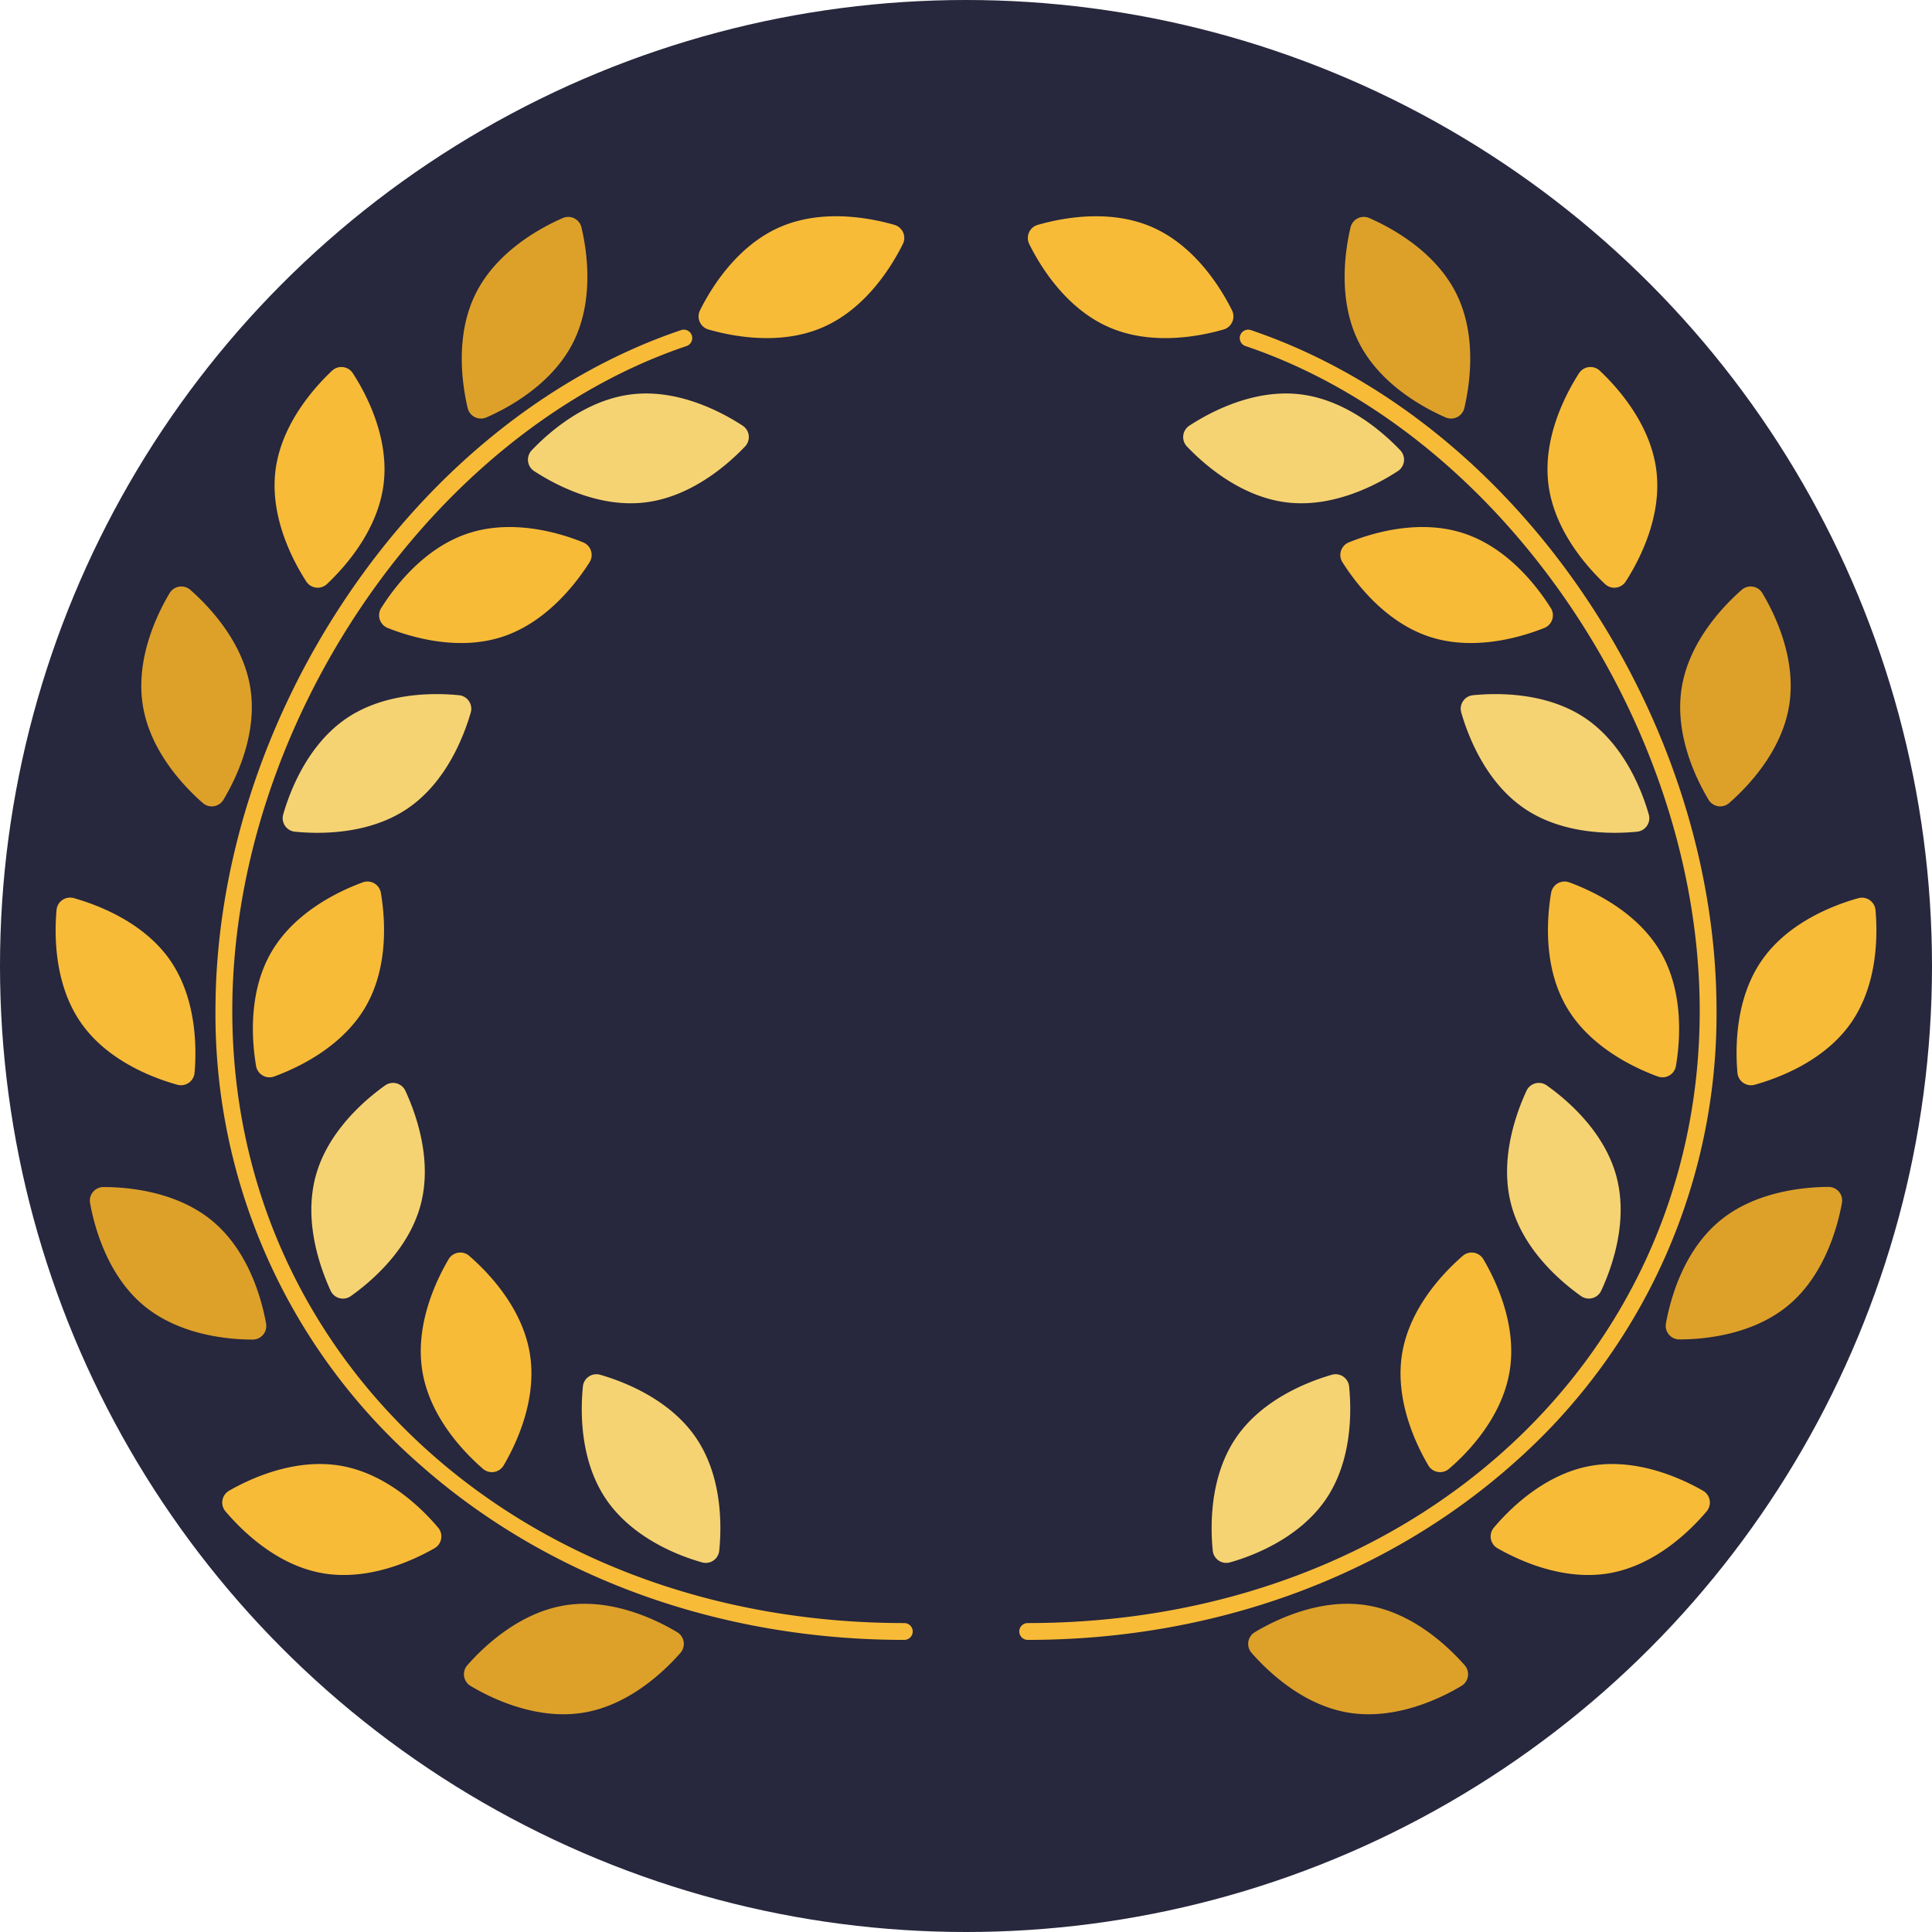 <svg xmlns="http://www.w3.org/2000/svg" viewBox="0 0 512 512"><defs><style>.cls-1{fill:#27273d;}.cls-2{fill:#f7bb38;}.cls-3{fill:#dda12a;}.cls-4{fill:#f6d372;}</style></defs><title>Cinema</title><g id="BULINE"><circle class="cls-1" cx="256" cy="256" r="256"/></g><g id="Icons"><path class="cls-2" d="M218.19,86.68c-11.35,5-24.15,2.45-30.45.64a3.61,3.61,0,0,1-2.23-5.09c2.92-5.86,9.72-17,21.07-22s24.15-2.45,30.45-.64a3.61,3.61,0,0,1,2.23,5.09C236.34,70.55,229.54,81.69,218.19,86.68Z"/><path class="cls-3" d="M151.93,90.67c-5.55,11.08-17,17.31-23,19.94a3.62,3.62,0,0,1-5-2.49c-1.49-6.38-3.38-19.3,2.17-30.38s17-17.31,23-19.94a3.61,3.61,0,0,1,5,2.49C155.6,66.67,157.48,79.58,151.93,90.67Z"/><path class="cls-4" d="M167.51,104.49c-12.31,1.44-22.08,10.09-26.6,14.84a3.61,3.61,0,0,0,.65,5.52c5.49,3.58,17,9.75,29.3,8.31s22.07-10.09,26.59-14.84a3.61,3.61,0,0,0-.65-5.52C191.31,109.22,179.81,103.05,167.51,104.49Z"/><path class="cls-2" d="M101.66,128.28c-1.52,12.3-10.25,22-15,26.49a3.6,3.6,0,0,1-5.51-.69C77.58,148.57,71.49,137,73,124.73s10.24-22,15-26.49a3.61,3.61,0,0,1,5.51.68C97.09,104.43,103.18,116,101.66,128.28Z"/><path class="cls-2" d="M124.15,141.32c-11.78,3.85-19.64,14.27-23.13,19.82a3.61,3.61,0,0,0,1.73,5.28c6.09,2.42,18.58,6.19,30.36,2.34S152.75,154.5,156.24,149a3.61,3.61,0,0,0-1.73-5.28C148.42,141.24,135.93,137.47,124.15,141.32Z"/><path class="cls-3" d="M66.34,182.32c1.94,12.25-3.76,24-7.12,29.61a3.6,3.6,0,0,1-5.48.87c-4.93-4.32-14-13.73-15.91-26s3.77-24,7.12-29.61a3.61,3.61,0,0,1,5.49-.87C55.37,160.67,64.41,170.08,66.34,182.32Z"/><path class="cls-4" d="M91.8,190.38c-10.25,7-14.93,19.14-16.74,25.43a3.6,3.6,0,0,0,3.11,4.6c6.52.65,19.57.82,29.83-6.14s14.93-19.14,16.75-25.43a3.6,3.6,0,0,0-3.12-4.6C115.11,183.59,102.06,183.42,91.8,190.38Z"/><path class="cls-2" d="M45.13,254.54c7,10.19,7,23.24,6.43,29.77A3.61,3.61,0,0,1,47,287.47c-6.32-1.76-18.55-6.31-25.6-16.5s-7-23.25-6.42-29.77A3.61,3.61,0,0,1,19.54,238C25.85,239.79,38.08,244.35,45.13,254.54Z"/><path class="cls-2" d="M71.92,252.3C65.69,263,66.76,276,67.86,282.48a3.61,3.61,0,0,0,4.8,2.8c6.16-2.25,18-7.76,24.22-18.47s5.15-23.72,4.06-30.18a3.61,3.61,0,0,0-4.8-2.8C90,236.08,78.15,241.59,71.92,252.3Z"/><path class="cls-3" d="M56.45,323.71c9.49,8,12.89,20.57,14.06,27A3.61,3.61,0,0,1,66.93,355c-6.55,0-19.55-1.19-29-9.16s-12.89-20.56-14.06-27a3.61,3.61,0,0,1,3.57-4.26C34,314.58,47,315.74,56.45,323.71Z"/><path class="cls-4" d="M83.61,311.86c-3.18,12,1.29,24.24,4,30.18A3.6,3.6,0,0,0,93,343.46c5.34-3.79,15.3-12.22,18.48-24.2s-1.29-24.24-4.05-30.19a3.61,3.61,0,0,0-5.37-1.42C96.74,291.44,86.78,299.88,83.61,311.86Z"/><path class="cls-2" d="M90.45,388.47c12.2,2.16,21.44,11.37,25.67,16.38a3.61,3.61,0,0,1-1,5.47c-5.69,3.25-17.53,8.74-29.73,6.58S64,405.52,59.74,400.51a3.61,3.61,0,0,1,1-5.47C66.4,391.79,78.24,386.31,90.45,388.47Z"/><path class="cls-2" d="M111.93,363.38c2,12.23,11.11,21.58,16.06,25.87a3.61,3.61,0,0,0,5.48-.9c3.32-5.65,8.95-17.42,6.94-29.65s-11.11-21.59-16.06-25.88a3.6,3.6,0,0,0-5.48.91C115.55,339.38,109.92,351.15,111.93,363.38Z"/><path class="cls-3" d="M149.85,425.41c12.24-1.93,24,3.78,29.6,7.13a3.61,3.61,0,0,1,.87,5.49c-4.32,4.93-13.74,14-26,15.89s-24-3.77-29.61-7.13a3.61,3.61,0,0,1-.86-5.49C128.19,436.37,137.6,427.34,149.85,425.41Z"/><path class="cls-4" d="M160.59,397.27c6.95,10.27,19.13,15,25.43,16.77a3.6,3.6,0,0,0,4.59-3.12c.65-6.52.83-19.57-6.12-29.83s-19.13-14.94-25.43-16.76a3.6,3.6,0,0,0-4.59,3.11C153.82,374,153.64,387,160.59,397.27Z"/><path class="cls-2" d="M239.65,434.59c-49.07,0-94.76-16.59-128.66-46.71a158.52,158.52,0,0,1-53.89-120c0-37.62,12.46-76.75,35.07-110.15,22.89-33.82,54.26-58.77,88.34-70.25a2.23,2.23,0,0,1,1.42,4.23C114.43,114.46,61.56,191.84,61.56,267.88c0,92.5,76.56,162.25,178.09,162.25a2.23,2.23,0,0,1,0,4.46Z"/><path class="cls-2" d="M293.81,86.68c11.35,5,24.15,2.45,30.45.64a3.61,3.61,0,0,0,2.23-5.09c-2.92-5.86-9.72-17-21.07-22S281.27,57.79,275,59.6a3.61,3.61,0,0,0-2.23,5.09C275.66,70.55,282.46,81.69,293.81,86.68Z"/><path class="cls-3" d="M360.07,90.67c5.55,11.08,17,17.31,23,19.94a3.62,3.62,0,0,0,5-2.49c1.49-6.38,3.38-19.3-2.17-30.38s-17-17.31-23-19.94a3.61,3.61,0,0,0-5,2.49C356.4,66.67,354.52,79.58,360.07,90.67Z"/><path class="cls-4" d="M344.49,104.49c12.31,1.44,22.08,10.09,26.6,14.84a3.61,3.61,0,0,1-.65,5.52c-5.49,3.58-17,9.75-29.3,8.31s-22.07-10.09-26.59-14.84a3.61,3.61,0,0,1,.65-5.52C320.69,109.22,332.19,103.05,344.49,104.49Z"/><path class="cls-2" d="M410.34,128.28c1.52,12.3,10.25,22,15,26.49a3.6,3.6,0,0,0,5.51-.69c3.54-5.51,9.63-17.05,8.11-29.35s-10.24-22-15-26.49a3.61,3.61,0,0,0-5.51.68C414.91,104.43,408.82,116,410.34,128.28Z"/><path class="cls-2" d="M387.85,141.32c11.78,3.85,19.64,14.27,23.13,19.82a3.61,3.61,0,0,1-1.73,5.28c-6.09,2.42-18.58,6.19-30.36,2.34S359.25,154.5,355.76,149a3.61,3.61,0,0,1,1.73-5.28C363.58,141.24,376.07,137.47,387.85,141.32Z"/><path class="cls-3" d="M445.66,182.32c-1.94,12.25,3.76,24,7.12,29.61a3.6,3.6,0,0,0,5.48.87c4.93-4.32,14-13.73,15.91-26s-3.77-24-7.12-29.61a3.61,3.61,0,0,0-5.49-.87C456.63,160.67,447.59,170.08,445.66,182.32Z"/><path class="cls-4" d="M420.2,190.38c10.25,7,14.93,19.14,16.74,25.43a3.6,3.6,0,0,1-3.11,4.6c-6.52.65-19.57.82-29.83-6.14s-14.93-19.14-16.75-25.43a3.6,3.6,0,0,1,3.12-4.6C396.89,183.59,409.94,183.42,420.2,190.38Z"/><path class="cls-2" d="M466.87,254.54c-7.05,10.19-7,23.24-6.43,29.77a3.61,3.61,0,0,0,4.57,3.16c6.32-1.76,18.55-6.31,25.6-16.5s7-23.25,6.42-29.77a3.61,3.61,0,0,0-4.57-3.17C486.15,239.79,473.92,244.35,466.87,254.54Z"/><path class="cls-2" d="M440.08,252.3c6.23,10.72,5.16,23.72,4.06,30.18a3.61,3.61,0,0,1-4.8,2.8c-6.16-2.25-18-7.76-24.22-18.47s-5.15-23.72-4.06-30.18a3.61,3.61,0,0,1,4.8-2.8C422,236.08,433.85,241.59,440.08,252.3Z"/><path class="cls-3" d="M455.55,323.71c-9.49,8-12.89,20.57-14.06,27a3.61,3.61,0,0,0,3.58,4.25c6.55,0,19.55-1.19,29-9.16s12.89-20.56,14.06-27a3.61,3.61,0,0,0-3.57-4.26C478,314.58,465,315.74,455.55,323.71Z"/><path class="cls-4" d="M428.39,311.86c3.18,12-1.29,24.24-4.05,30.18a3.6,3.6,0,0,1-5.37,1.42c-5.34-3.79-15.3-12.22-18.48-24.2s1.29-24.24,4.05-30.19a3.61,3.61,0,0,1,5.37-1.42C415.26,291.44,425.22,299.88,428.39,311.86Z"/><path class="cls-2" d="M421.55,388.47c-12.2,2.16-21.44,11.37-25.67,16.38a3.61,3.61,0,0,0,1,5.47c5.69,3.25,17.53,8.74,29.73,6.58s21.45-11.38,25.68-16.39a3.61,3.61,0,0,0-1-5.47C445.6,391.79,433.76,386.31,421.55,388.47Z"/><path class="cls-2" d="M400.07,363.38C398.06,375.61,389,385,384,389.25a3.61,3.61,0,0,1-5.48-.9c-3.32-5.65-8.95-17.42-6.94-29.65s11.11-21.59,16.06-25.88a3.6,3.6,0,0,1,5.48.91C396.45,339.38,402.08,351.15,400.07,363.38Z"/><path class="cls-3" d="M362.15,425.41c-12.24-1.93-24,3.78-29.6,7.13a3.61,3.61,0,0,0-.87,5.49c4.32,4.93,13.74,14,26,15.89s24-3.77,29.61-7.13a3.61,3.61,0,0,0,.86-5.49C383.81,436.37,374.4,427.34,362.15,425.41Z"/><path class="cls-4" d="M351.41,397.27c-7,10.27-19.13,15-25.43,16.77a3.6,3.6,0,0,1-4.59-3.12c-.65-6.52-.83-19.57,6.12-29.83s19.13-14.94,25.43-16.76a3.6,3.6,0,0,1,4.59,3.11C358.18,374,358.36,387,351.41,397.27Z"/><path class="cls-2" d="M272.35,434.59c49.07,0,94.76-16.59,128.66-46.71a158.52,158.52,0,0,0,53.89-120c0-37.62-12.46-76.75-35.07-110.15C396.94,123.91,365.57,99,331.49,87.48a2.23,2.23,0,0,0-1.42,4.23c67.5,22.75,120.37,100.13,120.37,176.17,0,92.5-76.56,162.25-178.09,162.25a2.23,2.23,0,0,0,0,4.46Z"/></g></svg>